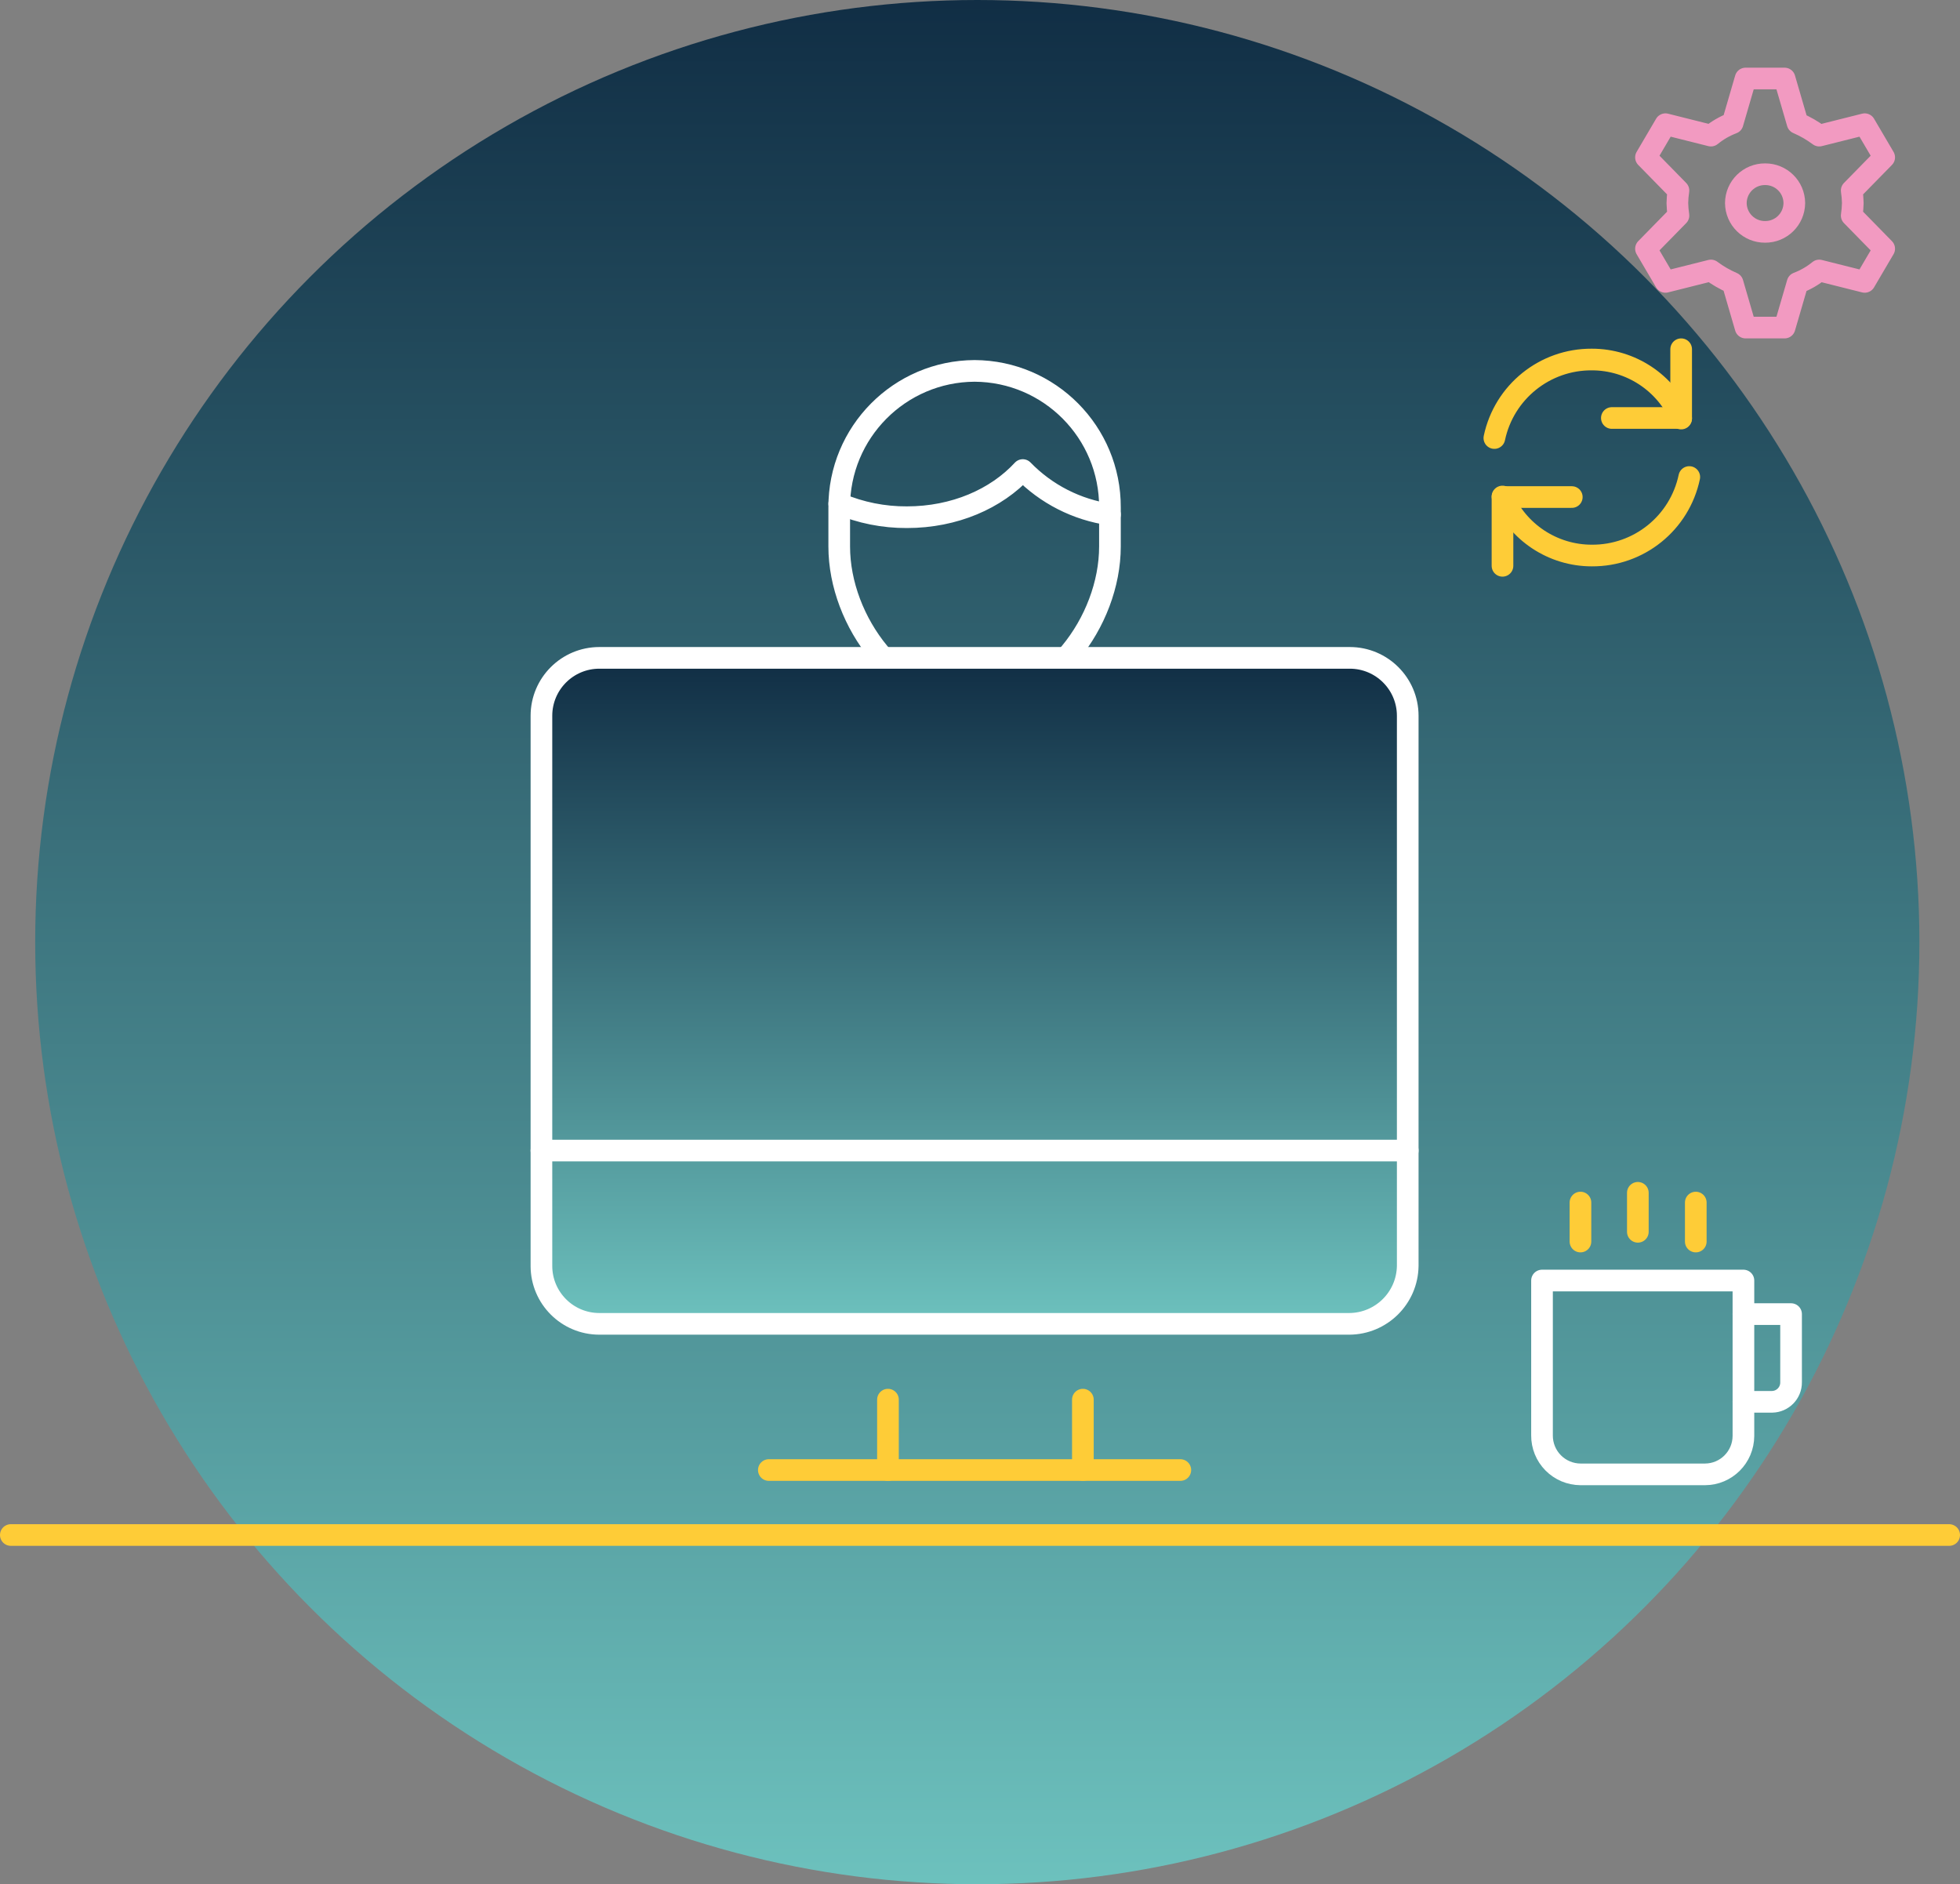<?xml version="1.0" encoding="UTF-8"?>
<svg width="362px" height="348px" viewBox="0 0 362 348" version="1.1" xmlns="http://www.w3.org/2000/svg" xmlns:xlink="http://www.w3.org/1999/xlink">
    <rect x="0" y="0" width="362" height="348" fill="#808080" stroke="none"/>
    <title>Group-1</title>
    <defs>
        <linearGradient x1="50%" y1="0%" x2="50%" y2="100%" id="linearGradient-1">
            <stop stop-color="#102D44" offset="0%"></stop>
            <stop stop-color="#6DC2BE" offset="100%"></stop>
        </linearGradient>
        <linearGradient x1="50%" y1="0%" x2="50%" y2="100%" id="linearGradient-2">
            <stop stop-color="#102D44" offset="0%"></stop>
            <stop stop-color="#6DC2BE" offset="100%"></stop>
        </linearGradient>
    </defs>
    <g id="Page-1" stroke="none" stroke-width="1" fill="none" fill-rule="evenodd">
        <g id="Group-1" transform="translate(2, 0)">
            <g id="Group" transform="translate(4.5, 0)" fill="url(#linearGradient-1)">
                <circle id="Oval-2" cx="174" cy="174" r="174"></circle>
            </g>
            <g id="Group_41" transform="translate(0, 14.5)">
                <path d="M178,115.257 L178,115.257 C164.2,115.257 153,100.343 153,86.43 L153,79.223 C152.948,65.358 164.135,54.071 178,54 C191.865,54.071 203.052,65.358 203,79.223 L203,86.43 C203,100.343 191.8,115.257 178,115.257 Z" id="Stroke_1" stroke="#FFFFFF" stroke-width="4" stroke-linecap="round" stroke-linejoin="round"></path>
                <path d="M153,78.522 C156.954,80.194 161.207,81.045 165.5,81.022 C174.3,81.022 182,77.622 186.9,72.314 C191.211,76.756 196.873,79.644 203,80.524" id="Stroke_3" stroke="#FFFFFF" stroke-width="4" stroke-linecap="round" stroke-linejoin="round"></path>
                <path d="M108.693,230 C102.793,229.997 98.008,225.217 97.999,219.317 L97.999,117.683 C98.008,111.783 102.793,107.003 108.693,107 L247.306,107 C253.206,107.004 257.99,111.783 257.999,117.683 L257.999,219.317 C257.908,225.222 253.111,229.969 247.206,230 L108.693,230 Z" id="Fill_5" fill="url(#linearGradient-2)"></path>
                <path d="M247.206,230 L108.693,230 C102.793,229.997 98.008,225.217 97.999,219.317 L97.999,117.683 C98.008,111.783 102.793,107.003 108.693,107 L247.306,107 C253.206,107.004 257.99,111.783 257.999,117.683 L257.999,219.317 C257.908,225.222 253.111,229.969 247.206,230 Z" id="Stroke_7" stroke="#FFFFFF" stroke-width="4" stroke-linecap="round" stroke-linejoin="round"></path>
                <line x1="98" y1="198" x2="258" y2="198" id="Stroke_9" stroke="#FFFFFF" stroke-width="4" stroke-linecap="round" stroke-linejoin="round"></line>
                <line x1="198" y1="244" x2="198" y2="257" id="Stroke_11" stroke="#FECC37" stroke-width="4" stroke-linecap="round" stroke-linejoin="round"></line>
                <line x1="162" y1="257" x2="162" y2="244" id="Stroke_13" stroke="#FECC37" stroke-width="4" stroke-linecap="round" stroke-linejoin="round"></line>
                <line x1="140" y1="257" x2="216" y2="257" id="Stroke_15" stroke="#FECC37" stroke-width="4" stroke-linecap="round" stroke-linejoin="round"></line>
                <path d="M274,66.4 C275.793,57.904 283.317,51.843 292,51.9 C299.188,51.895 305.684,56.186 308.5,62.8" id="Stroke_17" stroke="#FECC37" stroke-width="4" stroke-linecap="round" stroke-linejoin="round"></path>
                <path d="M310,73.6 C308.207,82.096 300.683,88.157 292,88.1 C284.812,88.105 278.316,83.814 275.5,77.2" id="Stroke_19" stroke="#FECC37" stroke-width="4" stroke-linecap="round" stroke-linejoin="round"></path>
                <polyline id="Stroke_21" stroke="#FECC37" stroke-width="4" stroke-linecap="round" stroke-linejoin="round" points="308.5 50 308.5 62.7 295.7 62.7"></polyline>
                <polyline id="Stroke_23" stroke="#FECC37" stroke-width="4" stroke-linecap="round" stroke-linejoin="round" points="275.5 90 275.5 77.3 288.3 77.3"></polyline>
                <path d="M324,17.677 C326.961,17.656 329.379,20.039 329.4,23 C329.379,25.961 326.961,28.344 324,28.323 C321.039,28.344 318.621,25.961 318.6,23 C318.621,20.039 321.039,17.656 324,17.677 Z" id="Stroke_25" stroke="#F29AC1" stroke-width="4" stroke-linecap="round" stroke-linejoin="round"></path>
                <path d="M340.2,23 C340.183,22.227 340.116,21.455 340,20.69 L346,14.563 L342.4,8.437 L334,10.546 C332.762,9.622 331.419,8.847 330,8.236 L327.6,0 L320.4,0 L318,8.236 C316.551,8.785 315.2,9.565 314,10.546 L305.6,8.437 L302,14.563 L308,20.69 C307.879,21.454 307.813,22.226 307.8,23 C307.817,23.773 307.884,24.545 308,25.31 L302,31.437 L305.6,37.563 L314,35.454 C315.238,36.378 316.581,37.153 318,37.764 L320.4,46 L327.6,46 L330,37.764 C331.449,37.215 332.8,36.435 334,35.454 L342.4,37.563 L346,31.437 L340,25.31 C340.116,24.545 340.183,23.773 340.2,23 L340.2,23 Z" id="Stroke_27" stroke="#F29AC1" stroke-width="4" stroke-linecap="round" stroke-linejoin="round"></path>
                <line x1="0" y1="269" x2="358" y2="269" id="Stroke_29" stroke="#FECC37" stroke-width="4" stroke-linecap="round" stroke-linejoin="round"></line>
                <path d="M312.9,257.8 L289.9,257.8 C288.004,257.787 286.19,257.021 284.858,255.671 C283.527,254.32 282.786,252.496 282.8,250.6 L282.8,222 L320,222 L320,250.7 C319.985,254.615 316.815,257.785 312.9,257.8 Z" id="Stroke_31" stroke="#FFFFFF" stroke-width="4" stroke-linecap="round" stroke-linejoin="round"></path>
                <line x1="300.5" y1="205.8" x2="300.5" y2="213" id="Stroke_33" stroke="#FECC37" stroke-width="4" stroke-linecap="round" stroke-linejoin="round"></line>
                <line x1="289.9" y1="207.6" x2="289.9" y2="214.8" id="Stroke_35" stroke="#FECC37" stroke-width="4" stroke-linecap="round" stroke-linejoin="round"></line>
                <line x1="311.2" y1="207.6" x2="311.2" y2="214.8" id="Stroke_37" stroke="#FECC37" stroke-width="4" stroke-linecap="round" stroke-linejoin="round"></line>
                <path d="M320,228.2 L328.8,228.2 L328.8,240.8 C328.82,242.757 327.257,244.364 325.3,244.4 L320,244.4" id="Stroke_39" stroke="#FFFFFF" stroke-width="4" stroke-linecap="round" stroke-linejoin="round"></path>
            </g>
        </g>
    </g>
</svg>